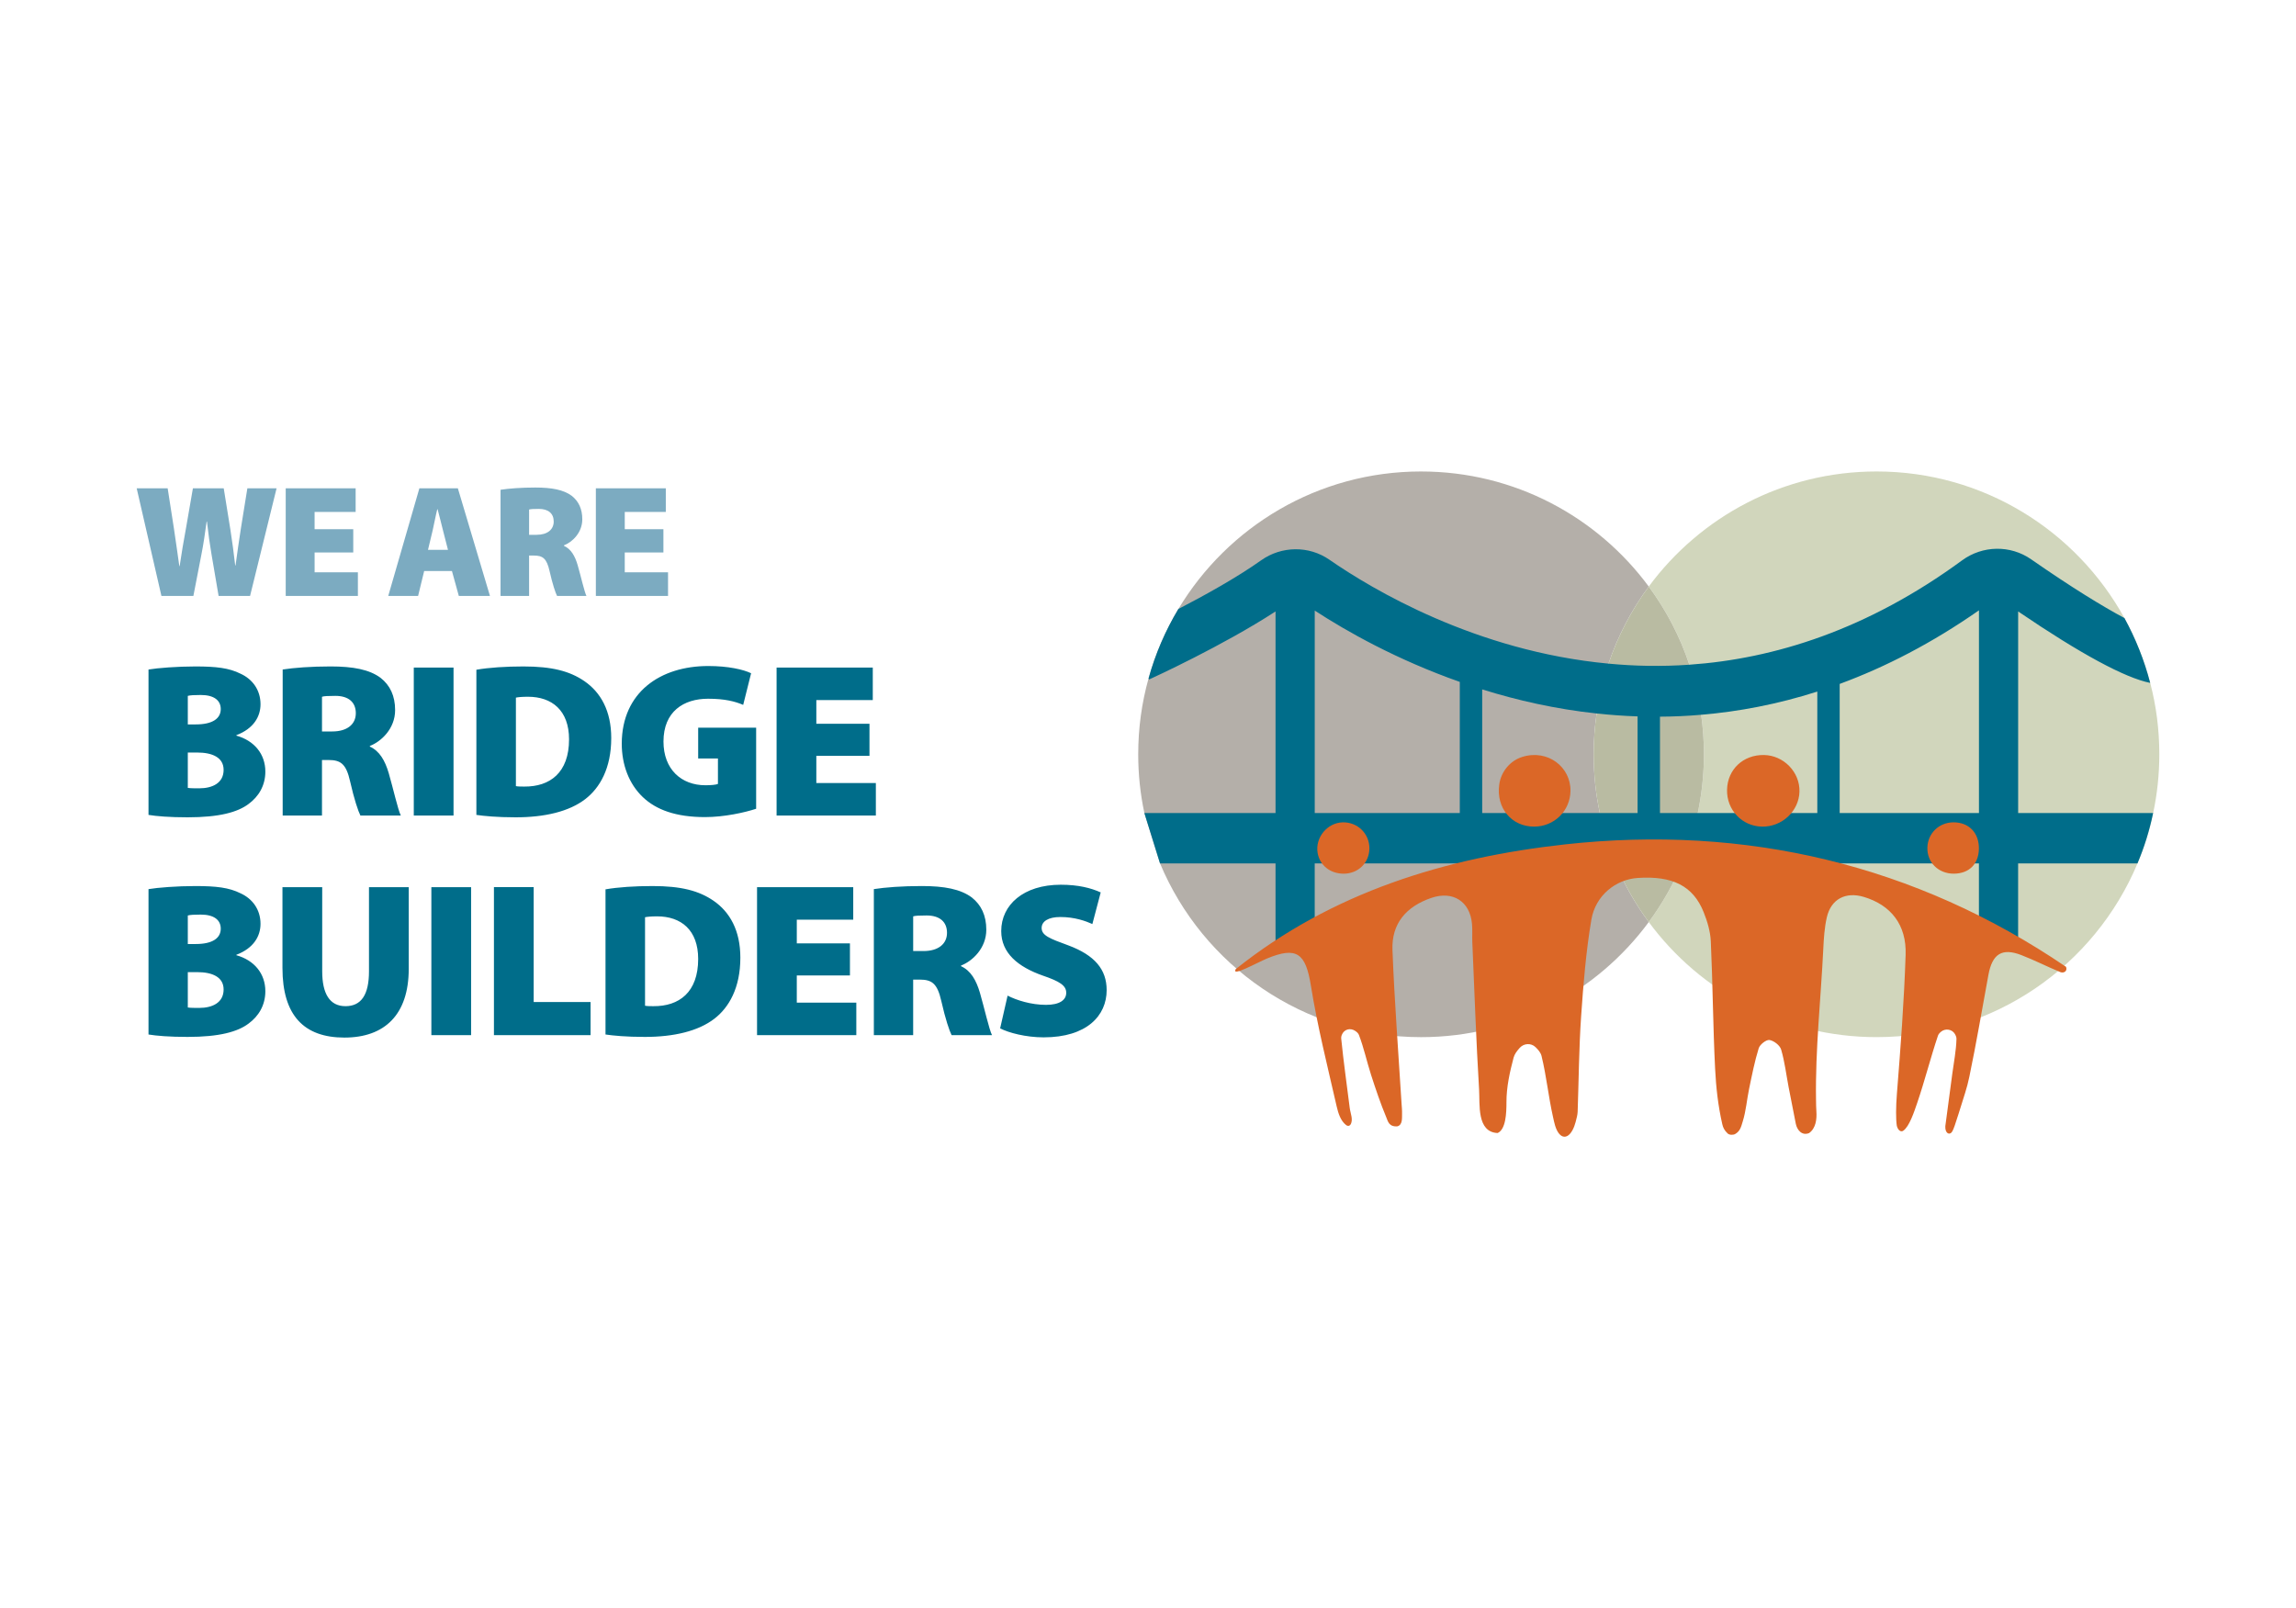 <?xml version="1.0" encoding="UTF-8"?>
<svg xmlns="http://www.w3.org/2000/svg" id="Layer_1" width="2277" height="1595" viewBox="0 0 2277 1595">
  <defs>
    <style>.cls-1{fill:#d1d6bc;}.cls-1,.cls-2,.cls-3,.cls-4,.cls-5,.cls-6{stroke-width:0px;}.cls-2{fill:#db6727;}.cls-3{fill:#b4afa9;}.cls-4{fill:#b9bba2;}.cls-5{fill:#7cabc1;}.cls-6{fill:#006d8a;}</style>
  </defs>
  <path class="cls-3" d="M1409.31,467.6c-102.24,0-191.65,54.7-240.69,136.4-12.78,21.26-22.77,44.37-29.55,68.81-6.72,23.94-10.27,49.2-10.27,75.31,0,20,2.1,39.49,6.11,58.26l15.55,49.98c42.32,101.19,142.28,172.28,258.85,172.28,92.63,0,174.77-44.93,225.81-114.14-13.21-17.88-24.32-37.37-32.99-58.15-6.72-15.94-11.94-32.65-15.54-49.98-4-18.77-6.12-38.26-6.12-58.26,0-13.77,1-27.27,2.95-40.48,2.44-17.05,6.38-33.55,11.77-49.43,9.38-27.71,22.94-53.43,39.93-76.47-51.1-69.2-133.23-114.12-225.81-114.12"></path>
  <path class="cls-1" d="M1860.99,467.6c-92.63,0-174.77,44.92-225.86,114.12,17.22,23.33,30.93,49.43,40.26,77.53,5.39,15.94,9.33,32.55,11.72,49.65,1.78,12.83,2.73,25.88,2.73,39.2,0,20-2.11,39.49-6.12,58.26-3.61,17.34-8.88,34.04-15.54,49.98-8.72,20.78-19.83,40.27-33.04,58.15,51.03,69.2,133.23,114.14,225.86,114.14,116.51,0,216.48-71.09,258.8-172.28,6.72-15.94,11.95-32.65,15.55-49.98,3.99-18.77,6.11-38.26,6.11-58.26,0-24.43-3.1-48.2-9.05-70.81-5.89-22.66-14.54-44.26-25.54-64.31l-.05-.05c-47.76-86.64-139.9-145.34-245.81-145.34"></path>
  <path class="cls-4" d="M1635.12,581.73c-16.99,23.05-30.55,48.76-39.93,76.47-5.39,15.88-9.33,32.38-11.77,49.42-1.95,13.22-2.95,26.72-2.95,40.49,0,20,2.11,39.49,6.11,58.26,3.62,17.32,8.83,34.04,15.55,49.98,8.67,20.77,19.77,40.27,32.99,58.15,13.22-17.88,24.32-37.38,33.04-58.15,6.67-15.94,11.94-32.66,15.55-49.98,3.99-18.77,6.11-38.26,6.11-58.26,0-13.33-.95-26.38-2.72-39.2-2.39-17.11-6.34-33.71-11.73-49.65-9.33-28.11-23.05-54.21-40.26-77.53"></path>
  <path class="cls-6" d="M1824.46,806.38v-128.07c45.13-16.61,91.39-40.37,138.12-72.98v201.06h-138.12ZM1802.26,806.38h-156.02v-95.59c13.39-.07,27.03-.66,40.87-1.88,37.1-3.12,75.64-10.39,115.14-23.01h.02v120.48ZM1624.02,806.38h-154.09v-122.64c34.64,10.85,72.72,19.5,113.49,23.89,13.28,1.43,26.83,2.43,40.6,2.88v95.87ZM1447.71,806.38h-143.85v-200.82c31.26,20.39,81.03,48.63,143.83,70.74h.02v130.08ZM2001.45,806.38v-199.94c61.97,42.1,105.96,65.86,130.95,70.86-5.9-22.67-14.56-44.26-25.55-64.33l-.07-.03c-21.59-11.55-52.26-30.28-92.53-58.28-20.53-14.26-48.03-13.82-68.36,1.07-93.85,68.82-186.21,97.65-270.5,103.52-27.71,1.95-54.53,1.4-80.19-1.07-131.75-12.32-234.54-73.8-276.86-103.11-20.21-14-47.37-13.73-67.6.61-23.94,17-55.75,34.66-82.14,48.32-12.77,21.25-22.77,44.37-29.54,68.79l.5,1.11c3.23-1.43,72.98-33.36,125.4-67.46l.02-.02v199.96h-130.09l15.54,49.97h114.54v78.46h38.87v-78.46h658.71v78.46h38.87v-78.46h118.34c6.72-15.93,11.94-32.65,15.54-49.97h-133.88Z"></path>
  <path class="cls-2" d="M2043.08,964.05c-13.02-5.37-25.32-11.72-38.46-16.79-19.1-7.38-28.81-1.34-32.66,19.64-6.2,33.73-11.95,67.55-18.93,101.11-1.11,5.37-2.53,10.72-4.17,15.95-10.81,34.47-11.79,38.29-14.35,39.94-2.85,1.73-6.56-1.79-4.9-9.89,2.18-16.36,4.37-32.71,6.53-49.07,1.53-11.52,3.85-23,4.14-34.54.04-1.61-.59-3.23-1.55-4.87-2.79-4.82-9.47-5.84-13.75-2.28-1.43,1.19-2.56,2.48-3.07,3.97-7.39,22.03-13.06,44.65-20.56,66.65-3.05,8.91-7.81,23.41-13.78,27.53-1.95,1.51-5.06.37-6.45-4.8-1-6.48-.96-18.8.1-31.98,3.66-45.81,7.1-91.69,8.64-137.6,1.01-29.97-14.73-49.38-41.31-57.42-18.14-5.49-32.72,2.07-36.87,20.32-2.31,10.15-2.97,20.77-3.48,31.22-2.43,49.82-7.97,99.59-7.2,149.46.07,4.75.1,8.06.35,11.58.56,7.87-.53,16.85-7.2,21.6-7.27,2.95-12.02-3.25-13.21-9.28-2.38-12.06-4.77-24.12-7.1-36.2-2.39-12.47-3.87-25.21-7.43-37.34-1.21-4.15-7.18-8.8-11.56-9.49-3.19-.5-9.53,4.47-10.68,8.16-4.07,13.11-6.7,26.67-9.51,40.15-2.26,10.8-3.07,21.99-6.33,32.46-1.66,5.37-2.53,9.75-7.84,12.66-.87.47-5.01,1.31-7.2-.79-3.28-3.16-4.47-5.76-5.24-9.14-4.14-18.02-6.2-36.48-7.12-54.94-2.11-42.12-2.33-84.34-4.28-126.46-.45-9.76-3.43-19.78-7.1-28.93-10.42-26-30.83-36.2-65.34-33.9-21.76,1.44-41.95,17.32-46.03,41.52-5.31,31.54-7.92,63.61-10.12,95.56-2.17,31.51-2.35,63.16-3.45,94.75-.06,1.65-.35,3.43-.69,4.91-.95,4.09-1.76,7.19-2.71,9.66-5.38,13.93-14.47,13.63-18.92-.62-.84-2.69-1.4-5.56-2.18-9.02-4.49-19.94-6.47-40.46-11.34-60.28-.78-3.18-3.15-5.97-5.92-8.67-4.41-4.28-11.52-3.9-15.64.65-2.77,3.06-5.18,6.2-6.13,9.75-3.8,14.35-7.12,29.28-7.08,44.22.02,11.09-.67,26.94-8.73,30.55-20.87-.81-17.53-28.69-18.4-43.01-2.94-48.67-4.62-97.42-6.72-146.13-.26-6.11.24-12.25-.32-18.33-2.02-22.22-18.86-32.96-40.06-25.81-25.33,8.56-39.82,25.67-38.81,51.78,1.97,50.93,5.91,101.77,9.04,152.65.21,3.32.55,5.86.46,9.93-.09,4.39.57,10.9-4.66,12.28-8.35.59-9.34-4.99-10.91-8.77-5.75-13.76-10.53-27.95-15.12-42.15-4.25-13.17-7.12-26.82-12.06-39.69-.57-1.52-1.86-2.75-3.44-3.87-5.05-3.56-11.42-1.85-13.61,3.93-.43,1.13-.66,2.24-.55,3.32,2.28,23.12,5.64,46.14,8.49,69.21.63,5.06,3.9,11.91.52,16.58-1.02,1.24-2.67,1.36-4.16.17-5.4-4.19-7.77-11.66-9.33-18.48-9.11-39.84-19.11-79.58-25.59-119.88-5.14-31.93-13.92-39.07-43.48-26.83-10.07,4.17-35.88,18.78-30.99,10.48,95.5-76.15,207.93-110.63,326.76-123.68,178.99-19.66,347.24,20,496.63,121.47,1.64,4.47-2.35,6.58-5.87,5.17"></path>
  <path class="cls-2" d="M1509.73,750.68c25.38-7.85,48.1,10.17,47.75,33.72-.3,19.87-16.13,35.42-36.09,35.44-22.11.02-37.84-18.24-34.55-41.8,1.77-12.65,10.69-23.58,22.89-27.36"></path>
  <path class="cls-2" d="M1747.53,819.84c-19.82-.3-35.23-16.5-34.77-36.56.47-20.2,15.99-34.8,36.62-34.46,19.56.33,35.72,17,35.2,36.32-.51,19.31-17.26,35-37.05,34.71"></path>
  <path class="cls-2" d="M1332.64,866.52c-13.65.05-24-8.55-25.95-20.8-2.4-15.11,9.55-29.68,24.84-30.12,14.82-.42,26.76,11.34,26.53,26.07-.22,14.15-11.12,24.79-25.42,24.85"></path>
  <path class="cls-2" d="M1937.61,866.51c-15.27.03-26.61-11.19-26.18-25.92.4-14.1,11.49-24.88,25.71-25,15.41-.13,25.64,10.44,25.39,26.22-.25,15.22-9.78,24.66-24.91,24.69"></path>
  <path class="cls-6" d="M991.87,1019.92c8.27,4.36,25.48,8.92,43.12,8.92,42.91,0,62.51-21.56,62.51-46.83,0-20.47-11.76-34.63-38.12-44.43-18.51-6.75-26.36-9.8-26.36-17.2,0-6.53,6.53-10.89,18.51-10.89,14.6,0,25.49,4.14,31.8,6.97l8.27-31.37c-9.58-4.36-22.21-7.62-39.63-7.62-37.03,0-59.03,20.04-59.03,45.96,0,21.78,16.56,35.51,41.38,44.22,16.56,5.65,23.09,9.8,23.09,16.98s-6.53,11.98-20.04,11.98c-14.81,0-29.18-4.58-38.11-9.15l-7.4,32.46ZM905.62,908.84c1.97-.66,5.88-.88,13.29-.88,13.07,0,20.26,6.33,20.26,17.22s-8.5,18.07-23.31,18.07h-10.24v-34.41ZM866.63,1026.66h38.98v-55.1h6.32c12.19,0,17.63,3.71,21.56,21.13,4.14,18.29,8.05,29.61,10.23,33.97h40.08c-2.84-5.65-7.62-27-11.98-42.03-3.71-12.63-9.15-22-18.73-26.36v-.65c11.32-4.36,25.05-17.2,25.05-35.51,0-14.16-5.02-24.61-14.38-32.01-11.11-8.28-27.22-11.33-49.65-11.33-19.6,0-36.38,1.31-47.49,3.05v144.84ZM842.91,935.63h-52.71v-23.52h55.98v-32.24h-95.4v146.79h98.45v-32.23h-59.03v-27h52.71v-31.8ZM639.7,909.71c1.96-.44,5.87-.87,11.98-.87,23.74,0,40.72,13.5,40.72,42.25,0,33.1-18.94,47.05-44.43,46.83-2.62,0-6.31,0-8.27-.44v-87.77ZM600.5,1026.01c7.4,1.09,20.25,2.4,38.98,2.4,28.74,0,52.92-5.67,69.04-18.08,14.38-11.1,25.71-30.49,25.71-60.54,0-27-10.46-45.3-26.58-56.41-14.59-10.02-32.23-14.6-60.54-14.6-17.42,0-34.2,1.09-46.61,3.27v143.97ZM489.85,1026.66h95.83v-32.88h-56.41v-113.92h-39.42v146.79ZM427.79,1026.66h39.42v-146.79h-39.42v146.79ZM280.12,879.87v80.16c0,47.04,21.34,69.04,61.41,69.04s63.82-22.87,63.82-68.17v-81.03h-39.42v83.42c0,23.3-7.62,34.63-23.31,34.63s-23.08-12.42-23.08-34.63v-83.42h-39.42ZM186.25,964.16h9.37c14.81,0,26.14,4.79,26.14,17.2,0,13.07-11.11,18.29-24.18,18.29-5.02,0-8.49,0-11.33-.43v-35.07ZM186.25,907.96c2.62-.65,6.31-.87,12.85-.87,13.29,0,19.82,5.45,19.82,13.94,0,9.37-8.05,15.25-24.83,15.25h-7.84v-28.31ZM147.27,1026.01c7.84,1.31,20.91,2.4,38.76,2.4,31.37,0,49.66-5.02,60.56-13.29,9.8-7.18,16.56-18.07,16.56-32.02,0-17.42-10.89-30.7-28.75-35.72v-.43c17.2-6.53,23.96-18.51,23.96-30.71,0-14.38-8.27-25.05-19.82-30.27-11.32-5.67-23.96-7.19-44.87-7.19-18.07,0-37.46,1.53-46.39,3.05v144.19Z"></path>
  <path class="cls-6" d="M862.29,717.83h-52.71v-23.52h55.98v-32.24h-95.4v146.79h98.45v-32.23h-59.03v-27h52.71v-31.8ZM749.9,721.74h-57.5v30.49h19.6v25.27c-1.96.87-6.97,1.31-12.42,1.31-23.96,0-41.59-15.89-41.59-43.34,0-29.84,20.03-42.47,44.21-42.47,16.55,0,26.58,2.61,34.85,6.09l7.84-31.36c-7.62-3.71-22.65-7.18-42.47-7.18-47.49,0-85.6,25.92-85.81,76.88,0,21.13,7.18,40.07,20.9,53.14,13.29,12.64,32.89,19.82,61.64,19.82,19.16,0,39.63-4.58,50.74-8.27v-80.38ZM511.63,691.91c1.97-.44,5.88-.87,11.98-.87,23.75,0,40.73,13.5,40.73,42.25,0,33.1-18.95,47.05-44.43,46.83-2.62,0-6.31,0-8.28-.44v-87.77ZM472.43,808.21c7.41,1.09,20.26,2.4,39,2.4,28.74,0,52.92-5.67,69.04-18.08,14.38-11.1,25.71-30.49,25.71-60.54,0-27.01-10.46-45.3-26.58-56.41-14.6-10.02-32.23-14.6-60.54-14.6-17.42,0-34.2,1.09-46.62,3.27v143.97ZM410.36,808.86h39.42v-146.79h-39.42v146.79ZM319.33,691.04c1.96-.66,5.87-.88,13.29-.88,13.07,0,20.25,6.33,20.25,17.22s-8.49,18.07-23.31,18.07h-10.23v-34.41ZM280.34,808.86h38.98v-55.1h6.31c12.2,0,17.64,3.71,21.56,21.13,4.14,18.29,8.06,29.61,10.24,33.97h40.07c-2.83-5.65-7.62-27-11.98-42.03-3.71-12.63-9.15-22-18.73-26.36v-.65c11.33-4.36,25.05-17.2,25.05-35.51,0-14.16-5-24.61-14.38-32.01-11.1-8.28-27.23-11.33-49.65-11.33-19.6,0-36.38,1.31-47.48,3.05v144.84ZM186.25,746.36h9.37c14.81,0,26.14,4.79,26.14,17.2,0,13.07-11.11,18.29-24.18,18.29-5.02,0-8.49,0-11.33-.43v-35.07ZM186.25,690.16c2.62-.65,6.31-.87,12.85-.87,13.29,0,19.82,5.44,19.82,13.94,0,9.37-8.05,15.25-24.83,15.25h-7.84v-28.31ZM147.27,808.21c7.84,1.31,20.91,2.4,38.76,2.4,31.37,0,49.66-5.02,60.56-13.29,9.8-7.18,16.56-18.07,16.56-32.02,0-17.42-10.89-30.7-28.75-35.72v-.43c17.2-6.53,23.96-18.51,23.96-30.71,0-14.38-8.27-25.05-19.82-30.27-11.32-5.67-23.96-7.19-44.87-7.19-18.07,0-37.46,1.53-46.39,3.05v144.19Z"></path>
  <path class="cls-5" d="M657.93,524.87h-38.34v-17.13h40.71v-23.43h-69.37v106.74h71.58v-23.42h-42.92v-19.67h38.34v-23.1ZM524.72,505.37c1.42-.48,4.28-.64,9.67-.64,9.5,0,14.74,4.6,14.74,12.52s-6.18,13.17-16.96,13.17h-7.45v-25.05ZM496.38,591.06h28.34v-40.07h4.6c8.88,0,12.84,2.7,15.69,15.37,3.01,13.3,5.86,21.54,7.45,24.71h29.13c-2.06-4.11-5.54-19.65-8.71-30.57-2.68-9.18-6.64-15.99-13.61-19.16v-.47c8.23-3.17,18.2-12.51,18.2-25.82,0-10.31-3.64-17.91-10.45-23.29-8.07-6.01-19.79-8.23-36.11-8.23-14.26,0-26.44.96-34.52,2.22v105.31ZM424.46,545.3l4.59-19.16c1.43-6.04,3.01-14.9,4.6-21.09h.32c1.74,6.18,3.79,15.05,5.38,21.08l4.91,19.17h-19.79ZM448.21,566.35l6.82,24.71h30.88l-31.83-106.74h-38.17l-30.88,106.74h29.61l6.02-24.71h27.56ZM350.32,524.87h-38.33v-17.13h40.71v-23.43h-69.35v106.74h71.58v-23.42h-42.93v-19.67h38.33v-23.1ZM191.78,591.06l8.07-41.65c1.9-9.5,3.33-19.48,5.07-32.15h.32c1.42,12.67,2.85,22.65,4.43,31.99l7.13,41.81h31.2l26.29-106.74h-28.97l-6.34,39.28c-1.9,12.52-3.81,25.19-5.39,37.22h-.32c-1.42-12.19-2.85-23.12-4.75-35.32l-6.64-41.18h-30.57l-6.81,39.28c-2.38,12.99-4.6,25.83-6.34,37.86h-.32c-1.58-10.93-3.49-25.19-5.39-37.54l-6.17-39.6h-30.72l24.54,106.74h31.68Z"></path>
</svg>
